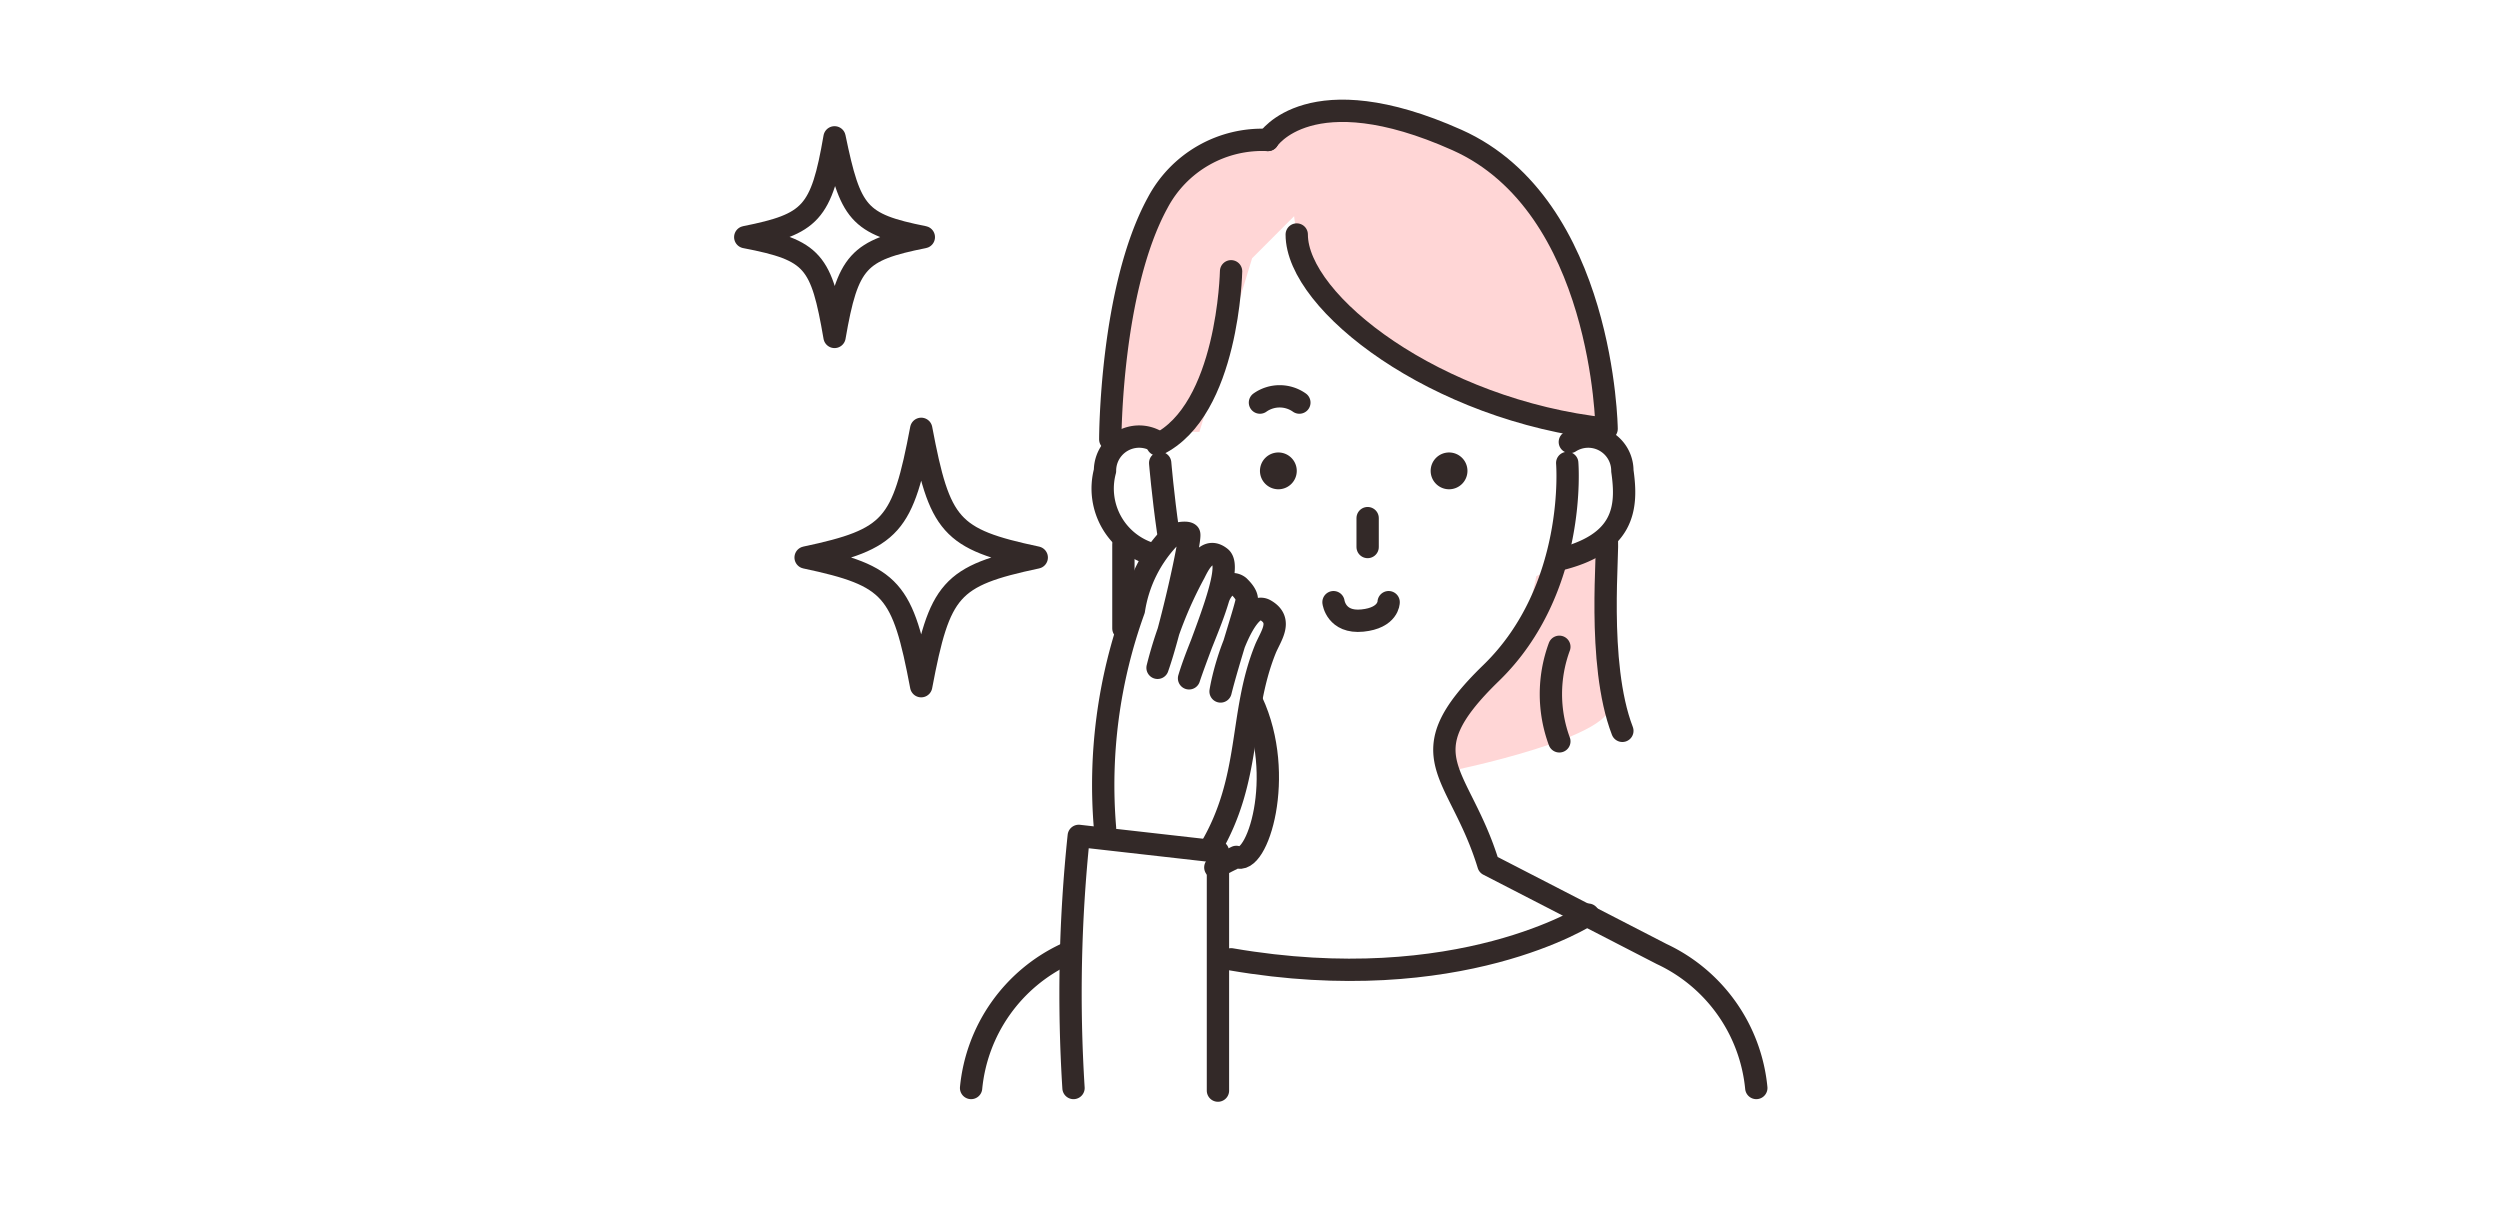 <svg height="260" viewBox="0 0 530 260" width="530" xmlns="http://www.w3.org/2000/svg" xmlns:xlink="http://www.w3.org/1999/xlink"><clipPath id="a"><path d="m0 0h530v260h-530z"/></clipPath><clipPath id="b"><path d="m0 0h312.885v306.538h-312.885z"/></clipPath><g clip-path="url(#a)"><path d="m1270.015 1771.972s-3.289 26.432 0 33.969-34.4 15.074-34.4 15.074-2.963-.671 0-6.908c.434-.977 2.057-6.606 4.4-8.166 11.306-7.537 14.446-26.38 14.446-26.38z" fill="#ffd6d6" transform="translate(-928.767 -1657.418)"/><path d="m1226.635 1731.519s-15.622 0-20.082 10.035-8.919 50.174-8.919 50.174h17.839l11.162-36.794 8.907-8.92s1.115 17.839 26.759 31.219 40.139 14.495 40.139 14.495 0-34.564-18.954-50.174-31.219-16.725-40.139-17.84-16.712 7.805-16.712 7.805z" fill="#ffd6d6" transform="translate(-961.192 -1700.179)"/><g clip-path="url(#b)" transform="translate(109 -26)"><path d="m34.9 25.8a3.9 3.9 0 1 0 3.9-3.9 3.9 3.9 0 0 0 -3.9 3.9" fill="#332928" transform="translate(159.4 100.025)"/><path d="m28.4 25.8a3.9 3.9 0 1 0 3.9-3.9 3.9 3.9 0 0 0 -3.9 3.9" fill="#332928" transform="translate(129.713 100.025)"/><g fill="none" stroke="#332928" stroke-linecap="round" stroke-linejoin="round" stroke-width="4.732"><path d="m0 0v6.124" transform="translate(180.939 135.843)"/><path d="m42.891 27.6s0 3.34-5.567 3.9-6.124-3.9-6.124-3.9" transform="translate(142.501 126.059)"/><path d="m36.751 21.088a7.238 7.238 0 0 0 -8.351 0" transform="translate(129.712 90.259)"/><path d="m60.093 48.28c-18.372 3.9-20.6 6.681-24.5 27.28-3.9-20.6-6.124-23.383-24.5-27.28 18.379-3.897 20.607-6.68 24.507-27.28 3.893 20.6 6.12 23.383 24.493 27.28z" transform="translate(50.697 95.914)"/><path d="m46.658 31.056c-13.918 2.784-16.145 5.011-18.929 21.156-2.784-16.145-4.454-18.372-18.929-21.156 13.918-2.784 16.145-5.011 18.929-21.156 3.34 16.145 5.011 18.372 18.929 21.156z" transform="translate(40.193 45.217)"/><path d="m61.464 22.3s2.227 26.723-16.145 44.539-6.681 20.6-.557 40.642l36.744 18.929a35.074 35.074 0 0 1 20.043 28.39" transform="translate(161.786 101.852)"/><path d="m37.442 41a35.074 35.074 0 0 0 -20.042 28.393" transform="translate(79.472 187.261)"/><path d="m34.494 31.4c7.238 15.589 1.113 35.074-3.34 32.847l-4.454 2.227" transform="translate(121.948 143.415)"/><path d="m24.6 22.3s.557 6.681 1.67 14.475" transform="translate(112.357 101.852)"/><path d="m34.039 22.434a7.238 7.238 0 0 0 -11.139 6.124 14.475 14.475 0 0 0 10.583 17.816" transform="translate(102.361 97.264)"/><path d="m42.484 22.434a7.238 7.238 0 0 1 11.135 6.124c1.113 7.794.557 15.589-13.918 18.929" transform="translate(181.323 97.264)"/><path d="m28.7 15.075s8.908-13.918 40.085 0 31.734 61.241 31.734 61.241c-36.188-3.9-65.695-26.723-65.695-41.2" transform="translate(131.083 40.599)"/><path d="m56.1 10.024a25.053 25.053 0 0 0 -23.379 13.362c-10.021 18.372-10.021 50.106-10.021 50.106" transform="translate(103.679 45.649)"/><path d="m40.089 15s-.557 29.507-15.589 36.744" transform="translate(111.9 68.51)"/><path d="m103.016 39.5s-27.28 17.815-75.716 9.464" transform="translate(124.688 180.41)"/><path d="m41.776 25.2c.557 1.67-2.227 26.167 3.34 40.642" transform="translate(189.825 115.097)"/><path d="m41.268 29.3a28.95 28.95 0 0 0 0 20.042" transform="translate(180.312 133.823)"/><path d="m23.2 25.4v17.816" transform="translate(105.962 116.01)"/><path d="m21.817 89.946a320.132 320.132 0 0 1 1.114-53.446l29.507 3.34v50.66" transform="translate(96.767 166.708)"/><path d="m22.812 87.543a109.12 109.12 0 0 1 6.124-46.209 28.393 28.393 0 0 1 7.794-15.588c.557-.557 3.34-1.113 3.9-.557s-3.9 20.6-6.681 28.393a85.18 85.18 0 0 1 7.792-20.042c1.113-2.227 2.784-5.567 5.567-3.34s-3.9 17.259-6.681 25.61c1.67-5.567 4.454-11.135 6.124-16.7a6.124 6.124 0 0 1 1.67-2.784 2.227 2.227 0 0 1 2.784 0c.557.557 1.67 1.67 1.67 2.784s-3.9 12.8-5.567 19.486c1.113-6.681 5.567-19.486 9.464-17.259s1.113 5.567 0 8.351c-5.572 13.912-2.783 27.277-11.691 42.312" transform="translate(102.453 113.994)"/></g></g></g></svg>